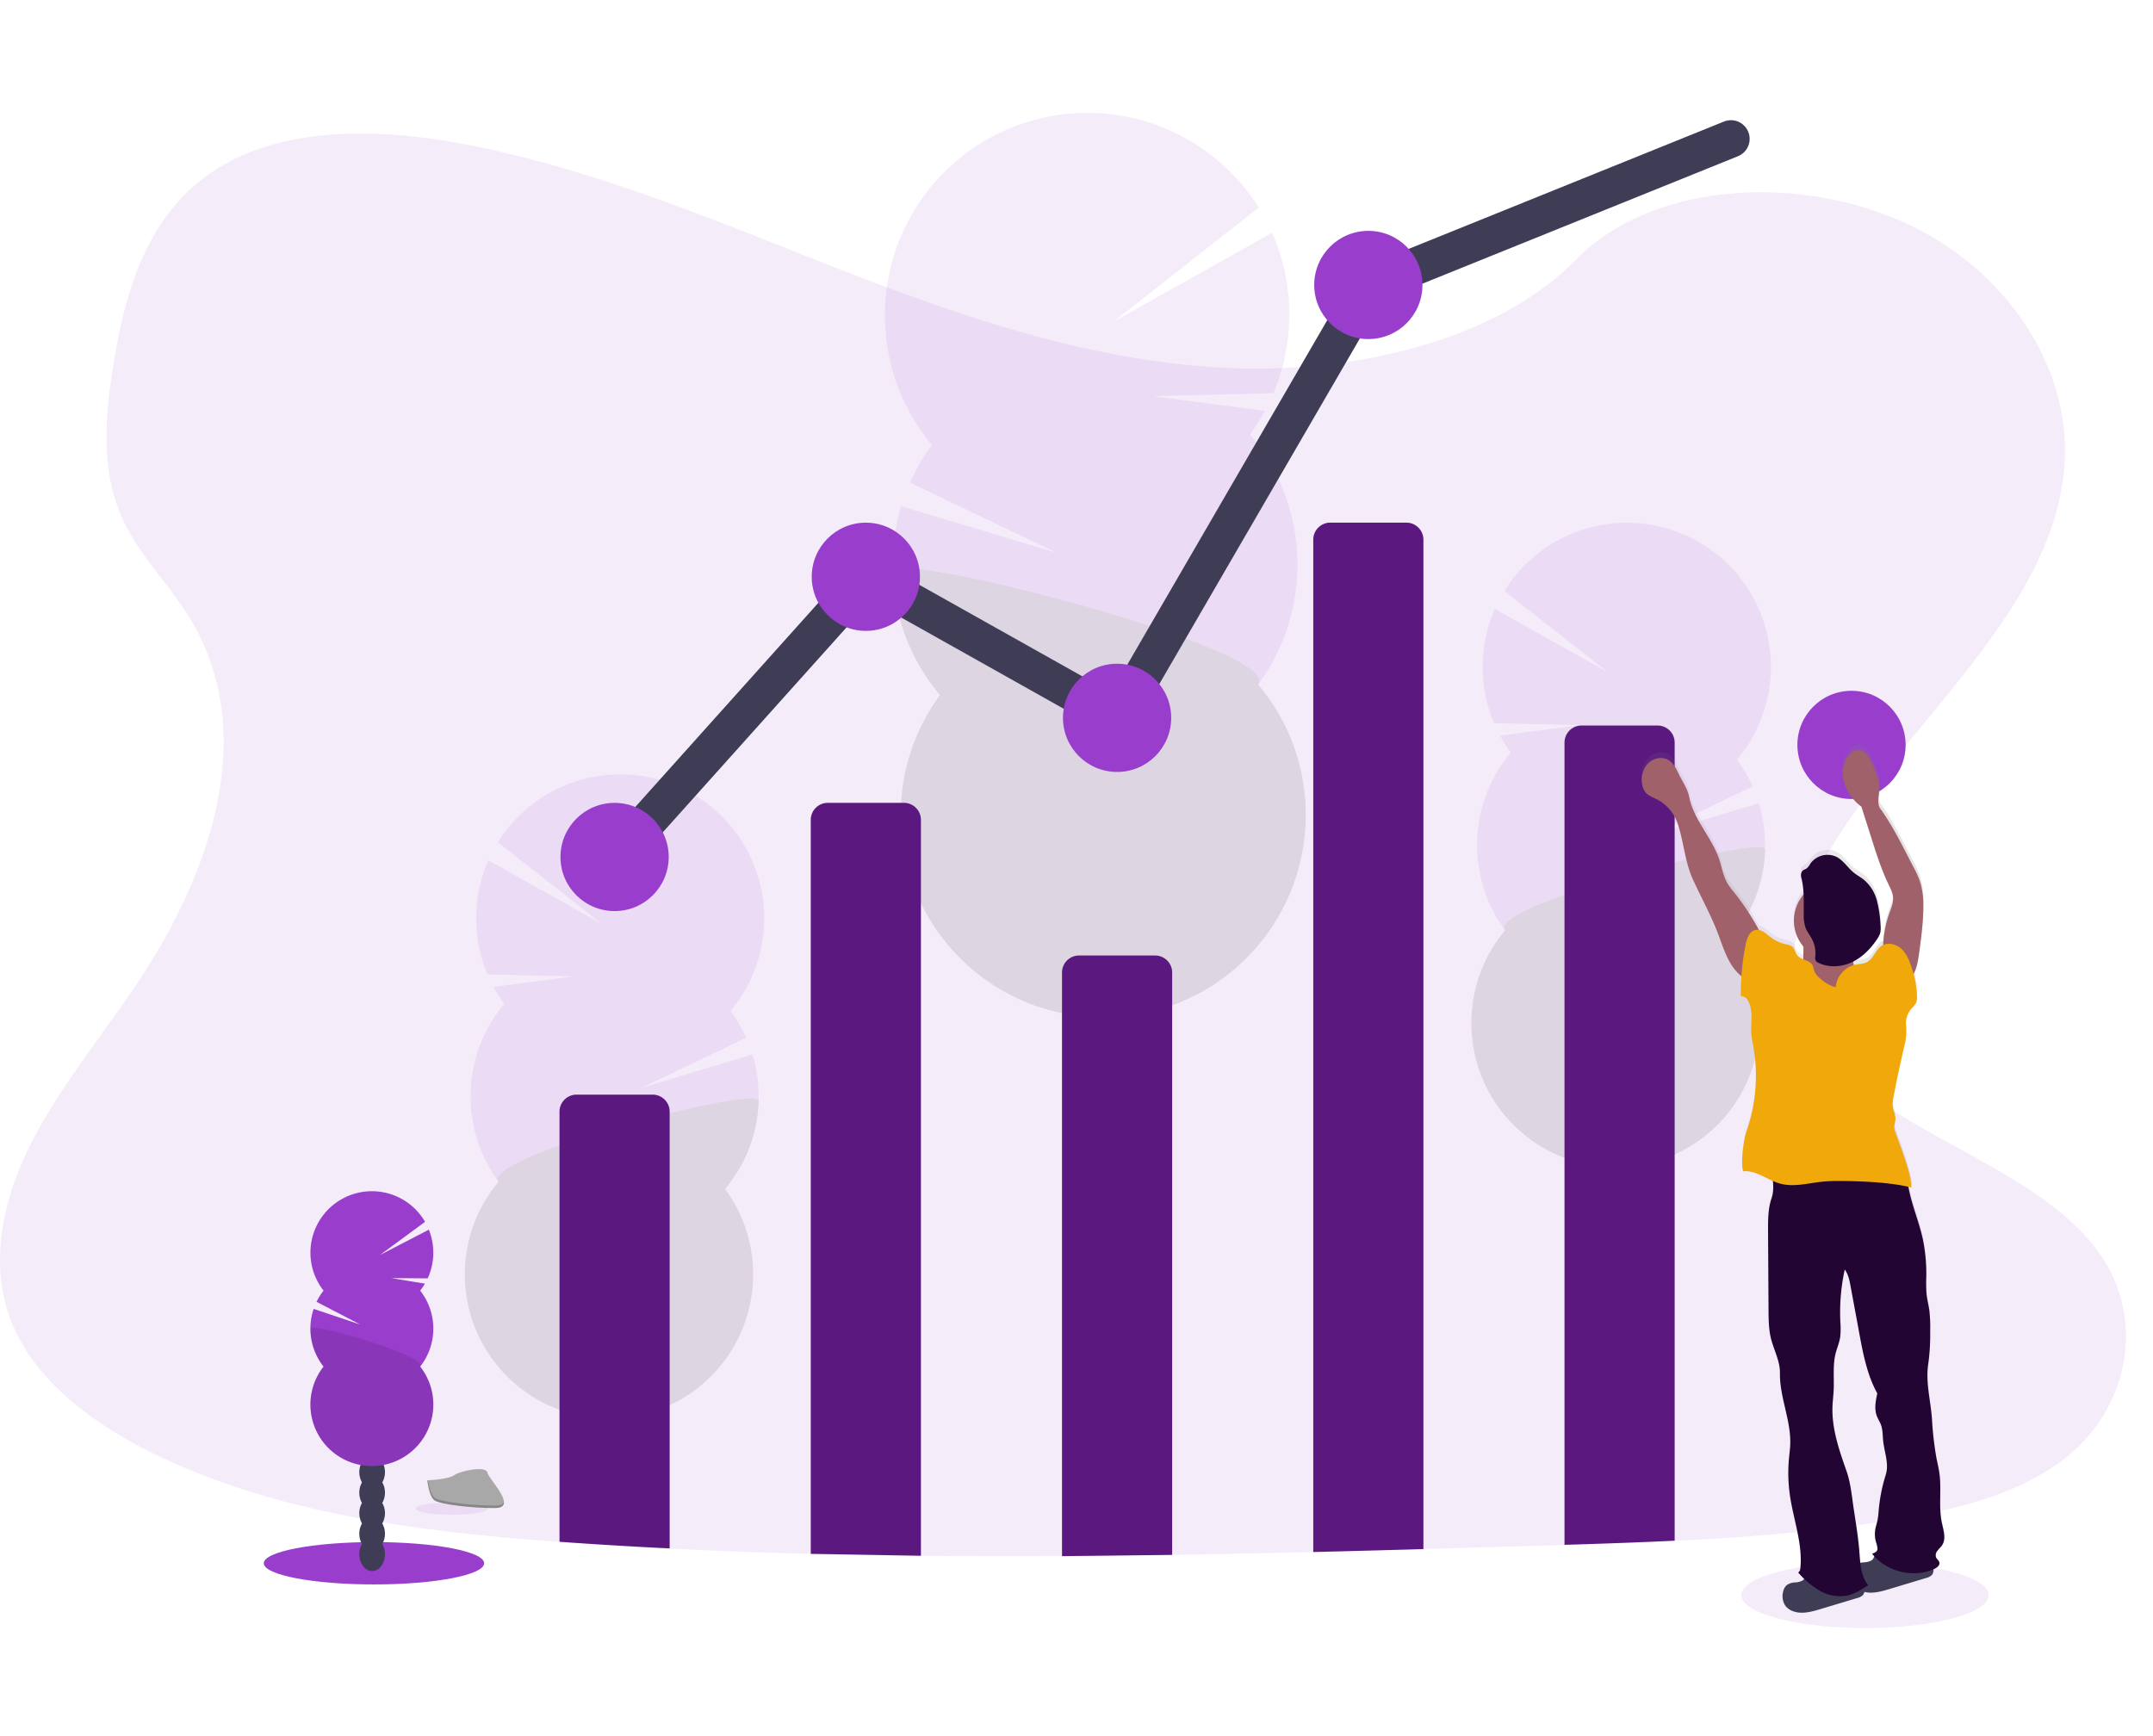 <svg xmlns="http://www.w3.org/2000/svg" viewBox="0 0 403 325"><defs><linearGradient x1="99.983%" y1="50%" x2=".019%" y2="50%" id="a"><stop stop-color="gray" stop-opacity=".25" offset="0%"/><stop stop-color="gray" stop-opacity=".12" offset="54%"/><stop stop-color="gray" stop-opacity=".1" offset="100%"/></linearGradient></defs><g transform="translate(0 21)" fill="none" fill-rule="evenodd"><ellipse fill="#983DCC" fill-rule="nonzero" opacity=".1" cx="349.098" cy="277.621" rx="23.153" ry="6.146"/><path d="M387.282 251.383c-8.81 7.308-21.344 10.332-33.467 12.242l-2.04.311c-12.662 1.888-25.464 2.894-38.31 3.506-6.874.332-13.747.567-20.62.777l-5.387.16c-6.994.207-14.002.41-21.022.61-6.874.196-13.747.38-20.62.55-8.803.215-17.606.394-26.409.536-6.873.109-13.747.183-20.62.224-8.805.051-17.608.034-26.409-.05-6.878-.07-13.751-.19-20.62-.362-8.808-.227-17.61-.558-26.408-.995a905.579 905.579 0 01-17.904-1.053l-2.717-.191c-25.601-1.845-51.663-5.155-74.066-15.617l-.604-.286c-.3-.141-.6-.282-.901-.43a81.074 81.074 0 01-11.78-6.907c-6.623-4.724-12.093-10.49-14.983-17.332-4.53-10.73-2.135-22.79 3.039-33.281 5.173-10.491 12.94-19.962 19.658-29.842a126.571 126.571 0 005.57-8.975c10.854-19.307 16.236-41.65 4.86-60.255a82.691 82.691 0 00-4.86-6.873c-2.774-3.618-5.596-7.236-7.502-11.24-4.446-9.32-3.491-19.8-1.87-29.755 2.17-13.237 6.15-27.494 18.587-35.763 12.904-8.589 31.22-8.155 47.235-5.065 24.9 4.772 47.882 14.76 71.082 23.768 23.2 9.007 47.502 17.245 73.01 18.13a116.52 116.52 0 0016.417-.596 104.118 104.118 0 0021.387-4.504c10.039-3.306 19.173-8.28 25.945-15.194 14.525-14.778 41.82-15.896 61.5-6.97 18.778 8.515 30.923 26.538 30.025 44.539-1.02 20.038-16.025 36.512-29.776 53.41a321.979 321.979 0 00-4.916 6.172 212.362 212.362 0 00-2.634 3.473 146.177 146.177 0 00-4.341 6.19c-7.025 10.682-11.992 23.514-7.156 35.047 2.714 6.457 7.89 11.384 14.13 15.685 13.983 9.634 33.283 16.117 41.965 29.603 7.481 11.624 4.71 27.313-6.468 36.603z" fill="#983DCC" fill-rule="nonzero" opacity=".1"/><g opacity=".1" transform="translate(165.324)" fill-rule="nonzero"><path d="M35.633 198.733c.015.34.04.672.076.998a138.963 138.963 0 008.288-3.618 6.718 6.718 0 003.831-1.874c.792-.397 1.581-.813 2.363-1.23a9.702 9.702 0 00-.601-1.085c-1.523-2.405-3.838-3.91-6.389-3.827-2.55.083-4.757 1.736-6.12 4.229a12.466 12.466 0 00-1.448 6.407z" fill="#3F3D56"/><path d="M35.217 186.082c.055 2.217.698 4.379 1.863 6.265 1.527 2.399 3.842 3.904 6.393 3.82.177 0 .361-.025.524-.04a6.718 6.718 0 003.831-1.873 9.214 9.214 0 001.762-2.308 12.958 12.958 0 00-.412-12.662c-1.527-2.405-3.842-3.91-6.393-3.827-2.55.083-4.753 1.736-6.117 4.229a12.47 12.47 0 00-1.45 6.396z" fill="#3F3D56"/><ellipse fill="#3F3D56" transform="rotate(-1.88 42.716 173.166)" cx="42.716" cy="173.166" rx="7.912" ry="10.357"/><ellipse fill="#3F3D56" transform="rotate(-1.88 42.3 160.518)" cx="42.301" cy="160.518" rx="7.912" ry="10.357"/><ellipse fill="#3F3D56" transform="rotate(-1.88 41.886 147.866)" cx="41.886" cy="147.866" rx="7.912" ry="10.357"/><path d="M68.658 60.33a37.652 37.652 0 002.8-4.43L50.57 53.17l22.473-.571a37.945 37.945 0 00-.26-30.026L43.15 39.197l27.132-21.344A37.894 37.894 0 109.105 62.299a38.043 38.043 0 00-4.091 7.047L32.439 82.47 3.368 73.766a37.912 37.912 0 007.275 35.362c-11.697 15.93-9.187 38.174 5.766 51.096 14.953 12.922 37.327 12.181 51.392-1.702 14.066-13.883 15.099-36.245 2.373-51.365 10.358-14.09 9.731-33.436-1.516-46.826z" fill="#983DCC"/><path d="M1.769 85.965a37.718 37.718 0 008.874 23.152c-11.7 15.928-9.194 38.173 5.757 51.097 14.95 12.925 37.324 12.188 51.392-1.692 14.068-13.88 15.105-36.242 2.382-51.365C75.04 100.55 1.632 81.714 1.77 85.965z" fill="#000"/></g><g opacity=".1" transform="translate(86.822 123.722)" fill-rule="nonzero"><path d="M31.176 141.65c0 .24-.025.478-.054.724a104.6 104.6 0 01-5.9-2.558 4.779 4.779 0 01-2.728-1.327c-.564-.287-1.125-.58-1.682-.876.126-.264.268-.52.427-.767 1.085-1.714 2.728-2.785 4.544-2.727 1.816.058 3.386 1.23 4.34 3.002a8.863 8.863 0 011.053 4.53z" fill="#3F3D56"/><path d="M31.459 132.646a8.896 8.896 0 01-1.317 4.46c-1.085 1.708-2.731 2.783-4.544 2.725l-.362-.03a4.779 4.779 0 01-2.727-1.327 6.512 6.512 0 01-1.256-1.642 9.236 9.236 0 01.283-9.004c1.085-1.715 2.73-2.786 4.543-2.728 1.813.058 3.386 1.23 4.36 3.003a8.863 8.863 0 011.02 4.543z" fill="#3F3D56"/><ellipse fill="#3F3D56" transform="rotate(-88.19 26.125 123.481)" cx="26.125" cy="123.481" rx="7.369" ry="5.629"/><ellipse fill="#3F3D56" transform="rotate(-88.19 26.406 114.478)" cx="26.406" cy="114.478" rx="7.369" ry="5.629"/><ellipse fill="#3F3D56" transform="rotate(-88.19 26.69 105.472)" cx="26.691" cy="105.472" rx="7.369" ry="5.629"/><path d="M7.564 43.187a27.425 27.425 0 01-2-3.151l14.86-1.975-15.992-.362a27.002 27.002 0 01.159-21.373L25.692 28.13 6.367 12.955A26.966 26.966 0 1149.93 44.522a26.926 26.926 0 012.92 5.014l-19.507 9.362 20.682-6.222a27.005 27.005 0 01-5.144 25.178c8.341 11.324 6.579 27.157-4.049 36.37-10.627 9.211-26.55 8.708-36.575-1.156-10.025-9.865-10.785-25.778-1.745-36.552C-.87 66.496-.435 52.725 7.564 43.19v-.003z" fill="#983DCC"/><path d="M55.172 61.369a26.869 26.869 0 01-6.291 16.485c8.341 11.324 6.579 27.157-4.049 36.37-10.627 9.211-26.55 8.708-36.575-1.156-10.025-9.865-10.785-25.778-1.745-36.552-3.47-4.703 48.761-18.175 48.66-15.147z" fill="#000"/></g><g opacity=".1" transform="translate(275.299 76.693)" fill-rule="nonzero"><path d="M31.093 141.632c0 .243-.025.478-.05.724a103.101 103.101 0 01-5.9-2.558 4.797 4.797 0 01-2.732-1.327c-.56-.286-1.125-.58-1.682-.876.127-.264.27-.52.427-.767 1.085-1.714 2.727-2.785 4.543-2.727 1.816.057 3.386 1.23 4.342 3.002a8.863 8.863 0 011.052 4.53z" fill="#3F3D56"/><path d="M31.397 132.628a8.896 8.896 0 01-1.32 4.46c-1.086 1.708-2.728 2.783-4.544 2.725l-.362-.03a4.797 4.797 0 01-2.731-1.327 6.627 6.627 0 01-1.255-1.642 9.236 9.236 0 01.282-9.004c1.085-1.712 2.731-2.786 4.544-2.728 1.812.058 3.39 1.23 4.359 3.003a8.863 8.863 0 011.027 4.543z" fill="#3F3D56"/><ellipse fill="#3F3D56" transform="rotate(-88.19 26.054 123.46)" cx="26.054" cy="123.46" rx="7.369" ry="5.629"/><ellipse fill="#3F3D56" transform="rotate(-88.19 26.338 114.457)" cx="26.338" cy="114.457" rx="7.369" ry="5.629"/><ellipse fill="#3F3D56" transform="rotate(-88.19 26.623 105.455)" cx="26.623" cy="105.455" rx="7.369" ry="5.629"/><path d="M7.481 43.169a26.615 26.615 0 01-1.997-3.151l14.861-1.957-15.993-.387A27.023 27.023 0 014.508 16.3l21.1 11.804L6.285 12.937a26.97 26.97 0 1143.563 31.567 26.911 26.911 0 012.916 5.014L33.257 58.88l20.681-6.222a26.976 26.976 0 01-5.144 25.175c8.343 11.321 6.582 27.154-4.045 36.366-10.626 9.212-26.549 8.709-36.572-1.156-10.024-9.864-10.782-25.776-1.741-36.549-7.382-10.02-6.947-23.79 1.052-33.325h-.007z" fill="#983DCC"/><path d="M55.092 61.35a26.843 26.843 0 01-6.294 16.483c8.34 11.322 6.579 27.153-4.048 36.364-10.626 9.212-26.547 8.708-36.57-1.155-10.024-9.864-10.783-25.775-1.744-36.548-3.473-4.7 48.75-18.175 48.656-15.143z" fill="#000"/></g><ellipse fill="#983DCC" fill-rule="nonzero" cx="70" cy="271.642" rx="20.624" ry="3.965"/><ellipse fill="#3F3D56" fill-rule="nonzero" cx="69.657" cy="269.956" rx="2.402" ry="3.144"/><ellipse fill="#3F3D56" fill-rule="nonzero" cx="69.657" cy="266.114" rx="2.402" ry="3.144"/><ellipse fill="#3F3D56" fill-rule="nonzero" cx="69.657" cy="262.272" rx="2.402" ry="3.144"/><ellipse fill="#3F3D56" fill-rule="nonzero" cx="69.657" cy="258.43" rx="2.402" ry="3.144"/><ellipse fill="#3F3D56" fill-rule="nonzero" cx="69.657" cy="254.588" rx="2.402" ry="3.144"/><ellipse fill="#3F3D56" fill-rule="nonzero" cx="69.657" cy="250.746" rx="2.402" ry="3.144"/><ellipse fill="#3F3D56" fill-rule="nonzero" cx="69.657" cy="246.904" rx="2.402" ry="3.144"/><path d="M78.646 220.612c.328-.418.626-.858.894-1.317l-6.309-1.038 6.823.054a11.537 11.537 0 00.22-9.116l-9.156 4.75 8.444-6.22a11.504 11.504 0 10-19 12.876c-.51.65-.95 1.354-1.31 2.098l8.19 4.254-8.732-2.93a11.511 11.511 0 001.852 10.802 11.504 11.504 0 1018.088 0 11.511 11.511 0 000-14.224l-.004.01z" fill="#983DCC" fill-rule="nonzero"/><path d="M58.102 227.724a11.458 11.458 0 002.46 7.112 11.504 11.504 0 1018.088 0c1.538-1.957-20.548-8.404-20.548-7.112z" fill="#000" fill-rule="nonzero" opacity=".1"/><path d="M125.35 187.106v81.757a905.586 905.586 0 01-17.904-1.052l-2.717-.192v-80.513a3.19 3.19 0 013.191-3.191h14.239a3.19 3.19 0 013.19 3.19zM151.758 269.88v-137.4a3.19 3.19 0 013.19-3.19h14.24a3.19 3.19 0 013.19 3.19v137.758l-20.62-.358zM198.787 270.31V161.06a3.19 3.19 0 013.19-3.19h14.24a3.19 3.19 0 013.19 3.19v109.016l-20.62.235zM266.436 80.025V268.99c-6.874.195-13.747.378-20.62.55V80.025a3.19 3.19 0 013.19-3.19h14.24a3.19 3.19 0 013.19 3.19zM313.465 118.01v149.406c-6.874.333-13.747.568-20.62.778V118.01a3.19 3.19 0 013.19-3.191h14.239a3.19 3.19 0 013.19 3.19z" fill="#5B1980" fill-rule="nonzero"/><path stroke="#3F3D56" stroke-width="7" stroke-linecap="round" d="M115.22 139.426l47.03-52.455 47.028 26.408 47.029-81.034L324 5"/><circle fill="#983DCC" fill-rule="nonzero" cx="115.039" cy="139.426" r="10.129"/><circle fill="#983DCC" fill-rule="nonzero" cx="162.068" cy="86.971" r="10.129"/><circle fill="#983DCC" fill-rule="nonzero" cx="209.097" cy="113.379" r="10.129"/><circle fill="#983DCC" fill-rule="nonzero" cx="256.126" cy="32.345" r="10.129"/><circle fill="#983DCC" fill-rule="nonzero" cx="346.566" cy="118.444" r="10.129"/><ellipse fill="#983DCC" fill-rule="nonzero" opacity=".1" cx="84.536" cy="261.411" rx="6.758" ry="1.143"/><path d="M80 256.104s3.852-.12 5.013-.948c1.162-.828 5.93-1.809 6.22-.488.289 1.32 5.787 6.598 1.446 6.634-4.341.037-10.111-.68-11.269-1.385-1.157-.706-1.41-3.813-1.41-3.813z" fill="#A8A8A8" fill-rule="nonzero"/><path d="M92.748 260.84c-4.341.036-10.108-.677-11.269-1.383-.883-.539-1.234-2.467-1.353-3.357H80s.243 3.108 1.404 3.813c1.161.706 6.917 1.422 11.269 1.386 1.255 0 1.69-.456 1.664-1.118-.174.402-.651.651-1.588.658z" fill="#000" fill-rule="nonzero" opacity=".2"/><path d="M307.35 124.655c.068.634.32 1.234.724 1.726.525.593 1.31.864 2.015 1.219a7.959 7.959 0 013.893 4.475c1.205 3.516 1.36 7.235 2.894 10.628 1.534 3.394 3.335 6.653 4.66 10.13.752 1.971 1.352 4.022 2.456 5.817a9.022 9.022 0 002.015 2.318 53.463 53.463 0 00-.109 3.806c.497-.01.964.236 1.237.651.268.413.452.874.543 1.357.496 2.051-.116 4.236.33 6.298a32.037 32.037 0 01-1.086 17.234c-.496 1.404-1.118 6.049-.59 7.442 1.968-.2 3.712 1.01 5.553 1.809a7.64 7.64 0 01-.26 3.255c-.662 1.907-.659 3.98-.648 5.995l.09 14.926c0 1.892.026 3.81.5 5.643.539 2.066 1.671 4.172 1.635 6.306-.098 4.594 2.073 8.972 1.9 13.53-.033.875-.153 1.743-.236 2.612a29.715 29.715 0 00.174 6.942c.658 4.58 2.398 9.084 1.964 13.689-.029.31-.134.723-.427.843.362.408.746.814 1.136 1.2-.079.132-.186.245-.314.33-.428.223-.9.347-1.382.362a2.927 2.927 0 00-1.581.513 2.275 2.275 0 00-.659 1.209 3.256 3.256 0 00.434 2.706 3.02 3.02 0 001.227.918c1.671.724 3.588.2 5.332-.329l6.83-2.069a2.3 2.3 0 001.11-.579c.142-.167.236-.37.272-.586 1.509.362 3.165-.083 4.703-.543l6.83-2.072a2.268 2.268 0 001.11-.58c.25-.302.351-.7.28-1.085.05-.021.1-.036.151-.061.521-.235 1.085-.695.959-1.248-.09-.362-.452-.572-.608-.904a1.306 1.306 0 01.253-1.277c.268-.362.63-.663.876-1.042.788-1.209.253-2.797-.044-4.211-.64-3.02-.047-6.175-.452-9.236-.137-1.031-.387-2.044-.586-3.068a62.69 62.69 0 01-.836-7.314c-.26-3.502-1.233-6.953-.676-10.426.27-2.039.385-4.095.344-6.15a26.77 26.77 0 00-.17-3.922c-.142-.97-.391-1.92-.5-2.894a26.235 26.235 0 01-.058-3.288 32.53 32.53 0 00-.672-7.279c-.724-3.288-2.084-6.436-2.663-9.731.195.043.39.087.579.137.021-2.532-2.196-8.038-3.017-10.44a3.035 3.035 0 01-.217-.923c.05-.418.125-.832.228-1.24.104-.876-.362-1.708-.489-2.583a6.06 6.06 0 01.134-1.838c.582-3.238 1.306-6.45 2.03-9.659.315-1.162.424-2.37.321-3.57a4.482 4.482 0 011.086-3.557c.318-.293.588-.633.803-1.009.12-.322.174-.666.159-1.01a16.218 16.218 0 00-.651-4.395c.637-1.154.872-2.572 1.056-3.91.405-2.956.81-5.926.796-8.91a15.103 15.103 0 00-.651-4.703 18.663 18.663 0 00-1.237-2.728c-1.903-3.665-3.723-7.521-6.125-10.878-.723-1.02-.268-2.428-.217-3.686.054-1.52-.546-2.978-1.136-4.374a7.177 7.177 0 00-1.36-2.34 2.21 2.21 0 00-1.592-.724 2.398 2.398 0 00-1.696 1.038 5.596 5.596 0 00-1.017 4.186 8.093 8.093 0 001.841 3.954 8.96 8.96 0 001.588 1.508c.599 1.9 1.201 3.8 1.81 5.698.954 3.02 1.91 6.056 3.255 8.914.394.828.829 1.671.876 2.586.05.988-.362 1.928-.691 2.858a20.168 20.168 0 00-1.165 6.027 2.073 2.073 0 00-.304.166c-1.14.746-1.498 2.37-2.684 3.036-.691.387-1.53.361-2.305.539-.069 0-.137.036-.21.058-.029-.145-.058-.286-.076-.435a1.168 1.168 0 010-.278 12.152 12.152 0 004.497-4.283c.232-.332.412-.699.532-1.086.097-.464.116-.94.054-1.41a22.516 22.516 0 00-.67-4.65 7.73 7.73 0 00-2.42-3.939c-.593-.477-1.276-.835-1.866-1.317-1.15-.93-1.939-2.304-3.256-2.995a3.918 3.918 0 00-4.923 1.274 2.854 2.854 0 01-.724.918c-.23.11-.455.23-.673.362-.398.318-.42.93-.29 1.425.248 1.019.386 2.06.413 3.108a7.597 7.597 0 00-.021 9.829c0 .673 0 1.346-.026 2.019 0 .126 0 .256-.025.383a2.608 2.608 0 01-1.085-.723c-.406-.507-.478-1.252-.974-1.668a2.746 2.746 0 00-1.186-.434 7.369 7.369 0 01-2.894-1.371c-.67-.518-1.364-1.18-2.145-1.332a47.597 47.597 0 00-4.703-7.177 13.982 13.982 0 01-1.23-1.69c-.778-1.356-1.01-2.951-1.502-4.438-1.374-4.168-4.804-7.51-5.64-11.822-.303-1.563-1.295-2.923-1.975-4.363-.46-.973-.966-2-1.884-2.558-1.183-.723-2.818-.39-3.802.583a4.569 4.569 0 00-1.176 3.845zm42.953 146.4c-.428.224-.9.347-1.382.362a6.667 6.667 0 00-.724.116c-.09-.76-.141-1.53-.199-2.28-.192-2.455-.575-4.894-.955-7.328-.398-2.533-.586-5.304-1.447-7.735-1.386-3.957-2.79-8.034-2.612-12.227.04-.952.16-1.896.21-2.844.116-2.347-.214-4.746.362-7.029.257-1.038.694-2.03.86-3.085.107-.954.119-1.916.037-2.873-.158-3.32.118-6.646.821-9.894.673.88.894 2.015 1.085 3.104l1.357 7.358c.807 4.367 1.52 8.997 3.657 12.882-.3 1.4-.597 2.894-.101 4.233.213.579.564 1.085.781 1.671.362.973.312 2.044.42 3.075.235 2.17 1.132 4.305.474 6.4a31.216 31.216 0 00-1.313 6.642 16.174 16.174 0 01-.217 1.87c-.116.557-.304 1.085-.41 1.657a5.488 5.488 0 00.106 2.413c.162.436.262.892.296 1.356 0 .463-.567.796-1.023.869.134.173.278.34.427.502-.087.308-.265.581-.51.785z" fill="url(#a)" fill-rule="nonzero"/><path d="M336.017 275.23a2.927 2.927 0 00-1.581.514c-.34.321-.57.741-.659 1.2-.26.916-.1 1.899.434 2.685.324.406.746.721 1.227.915 1.671.724 3.588.196 5.332-.329l6.83-2.055c.416-.085.801-.284 1.11-.575.386-.519.398-1.226.03-1.758a3.415 3.415 0 00-1.447-1.154c-2.124-1.035-4.519-1.27-6.852-1.313-.868 0-1.726-.21-2.315.46-.311.361-.254.748-.724 1.056-.43.22-.903.34-1.385.354z" fill="#3F3D56" fill-rule="nonzero"/><path d="M348.92 271.475a2.956 2.956 0 00-1.58.514c-.34.322-.57.742-.659 1.2-.26.917-.1 1.9.434 2.689.325.403.747.717 1.227.911 1.675.724 3.588.2 5.332-.325l6.83-2.059c.416-.085.801-.284 1.11-.575a1.505 1.505 0 00.03-1.754 3.426 3.426 0 00-1.447-1.154c-2.128-1.035-4.522-1.274-6.856-1.317-.868 0-1.722-.206-2.315.463-.311.362-.253.745-.723 1.053-.428.222-.9.343-1.382.354z" fill="#3F3D56" fill-rule="nonzero"/><path d="M342.984 197.35a84.142 84.142 0 0112.115-.34 2.41 2.41 0 01.785.124c.89.361 1.028 1.526 1.111 2.478.362 3.863 2.048 7.463 2.894 11.247.497 2.378.723 4.805.673 7.235a25.945 25.945 0 00.058 3.256c.108.966.362 1.913.5 2.876.152 1.292.209 2.595.17 3.896a39.97 39.97 0 01-.345 6.103c-.557 3.447.416 6.873.677 10.36.13 2.44.404 4.869.821 7.276.2 1.016.449 2.022.586 3.046.405 3.042-.188 6.175.452 9.177.297 1.404.832 2.981.044 4.182-.246.362-.608.67-.876 1.035a1.291 1.291 0 00-.253 1.27c.156.329.517.546.608.897.141.553-.438 1.006-.959 1.24-3.925 1.773-8.986.525-11.634-2.872.456-.072 1.013-.401 1.024-.864a4.884 4.884 0 00-.297-1.346 5.426 5.426 0 01-.105-2.395c.105-.557.293-1.085.409-1.646a15.99 15.99 0 00.217-1.86c.196-2.24.636-4.453 1.313-6.598.659-2.08-.238-4.185-.474-6.356-.108-1.027-.061-2.087-.42-3.057-.216-.571-.567-1.085-.78-1.657-.496-1.335-.2-2.818.1-4.207-2.137-3.86-2.85-8.461-3.657-12.799l-1.356-7.307c-.203-1.086-.424-2.21-1.086-3.086a37.68 37.68 0 00-.82 9.829c.081.95.07 1.906-.037 2.854-.166 1.05-.604 2.037-.861 3.064-.56 2.268-.232 4.649-.362 6.982-.05.944-.17 1.881-.21 2.825-.177 4.168 1.227 8.22 2.612 12.152.85 2.413 1.039 5.155 1.447 7.68.362 2.42.764 4.84.955 7.282.178 2.243.257 4.67 1.654 6.432-1.277.829-2.594 1.672-4.088 1.957a7.546 7.546 0 01-5.036-.976 15.841 15.841 0 01-3.98-3.383c.294-.101.399-.528.428-.835.434-4.58-1.306-9.044-1.965-13.603a29.303 29.303 0 01-.173-6.895c.083-.864.202-1.729.235-2.597.173-4.526-2.008-8.885-1.928-13.414.036-2.124-1.086-4.215-1.636-6.266-.473-1.809-.488-3.726-.499-5.607l-.09-14.832c0-2.004 0-4.06.647-5.951.796-2.28-.115-4.895-.253-7.304a30.106 30.106 0 0011.645 1.299z" fill="#220533" fill-rule="nonzero"/><path d="M330.087 154.735a47.267 47.267 0 00-5.538-8.743 13.866 13.866 0 01-1.23-1.679c-.778-1.35-1.01-2.934-1.501-4.41-1.375-4.138-4.805-7.463-5.64-11.742-.304-1.556-1.295-2.895-1.975-4.342-.46-.965-.966-1.986-1.885-2.532-1.183-.723-2.818-.39-3.802.579a4.518 4.518 0 00-1.165 3.816c.068.63.32 1.227.723 1.715.525.59 1.31.858 2.015 1.212a7.915 7.915 0 013.893 4.446c1.205 3.491 1.36 7.188 2.894 10.56 1.534 3.371 3.335 6.606 4.66 10.053.752 1.957 1.352 3.98 2.456 5.788 1.103 1.81 2.825 3.325 4.905 3.596a12.1 12.1 0 01.59-3.863c.452-1.426 1.255-3.104.6-4.454zM352.484 157.441a19.99 19.99 0 011.176-7.517c.332-.923.723-1.86.69-2.84-.046-.911-.48-1.747-.875-2.572-1.36-2.84-2.315-5.85-3.256-8.852l-1.808-5.662a8.794 8.794 0 01-1.589-1.501 7.995 7.995 0 01-1.841-3.929 5.517 5.517 0 011.017-4.153 2.406 2.406 0 011.696-1.034 2.221 2.221 0 011.592.723 7.13 7.13 0 011.36 2.323c.59 1.389 1.19 2.836 1.136 4.34-.05 1.252-.517 2.649.217 3.665 2.402 3.336 4.222 7.167 6.125 10.81.485.868.899 1.774 1.237 2.71a14.9 14.9 0 01.651 4.68c0 2.963-.39 5.915-.796 8.853-.257 1.841-.593 3.845-1.986 5.064-1.447-1.852-2.901-3.66-4.746-5.108z" fill="#A0616A" fill-rule="nonzero"/><circle fill="#A0616A" fill-rule="nonzero" cx="343.281" cy="151.346" r="7.507"/><path d="M346.916 159.25c.181 1.357.908 2.572 1.618 3.744.426.724.973 1.494 1.808 1.574a36.462 36.462 0 01-6.819 2.742 7.715 7.715 0 01-2.489.402 6.09 6.09 0 01-2.073-.532 10.307 10.307 0 01-5.857-6.845c.935.025 1.87-.046 2.79-.213a2.051 2.051 0 001.367-.673 2.17 2.17 0 00.282-1.208c.036-1.252.04-2.507 0-3.759 1.845-.117 3.695.11 5.456.673.723.235 1.447.517 2.17.702.456.116 1.711 0 2.048.264.553.373-.427 2.207-.3 3.13z" fill="#A0616A" fill-rule="nonzero"/><path d="M343.617 163.812a4.725 4.725 0 013.596-4.2c.774-.174 1.614-.152 2.304-.536 1.187-.662 1.545-2.275 2.685-3.017 1.14-.741 2.756-.329 3.748.608.99.937 1.494 2.272 1.899 3.578a18.11 18.11 0 01.973 5.48c.015.342-.04.683-.16 1.003a4.182 4.182 0 01-.802 1.002 4.435 4.435 0 00-1.086 3.534 10.13 10.13 0 01-.322 3.545c-.723 3.191-1.447 6.378-2.03 9.598a5.958 5.958 0 00-.133 1.809c.112.872.593 1.696.488 2.568a9.72 9.72 0 00-.227 1.234c.023.314.096.623.217.915.82 2.384 3.038 7.847 3.017 10.372-3.853-.988-9.533-1.209-13.512-1.227a30.066 30.066 0 00-3.278.145c-2.615.282-5.292 1.045-7.828.34-2.355-.655-4.439-2.532-6.873-2.297-.529-1.382.094-5.994.59-7.39a31.632 31.632 0 001.084-17.123c-.444-2.048.167-4.222-.329-6.255a3.73 3.73 0 00-.542-1.35 1.447 1.447 0 00-1.238-.647c-.045-3.27.259-6.536.905-9.742.239-1.14.723-2.485 1.892-2.68 1.034-.178 1.903.698 2.735 1.338a7.347 7.347 0 002.894 1.36c.424.05.83.2 1.186.434.496.413.568 1.154.974 1.657.723.901 2.34.825 2.854 1.863.112.31.203.626.271.948a3.48 3.48 0 001.194 1.541 6.714 6.714 0 002.854 1.592z" fill="#F0A80A" fill-rule="nonzero"/><path d="M337.181 143.365c-.13-.495-.108-1.085.29-1.418.199-.155.46-.213.673-.362.3-.252.547-.564.723-.915a3.929 3.929 0 014.917-1.248c1.306.684 2.094 2.051 3.255 2.974.59.477 1.274.832 1.867 1.31a7.673 7.673 0 012.42 3.914c.385 1.51.61 3.058.67 4.616.061.467.043.942-.055 1.403-.12.387-.3.753-.532 1.086-1.193 1.808-2.767 3.45-4.739 4.384-1.971.933-4.37 1.085-6.316.109a1.085 1.085 0 01-.485-.388 1.393 1.393 0 01-.076-.835 5.72 5.72 0 00-.63-3.202c-.36-.723-.903-1.346-1.193-2.094a7.297 7.297 0 01-.34-2.598c-.032-2.275.123-4.543-.449-6.736z" fill="#220533" fill-rule="nonzero"/></g></svg>